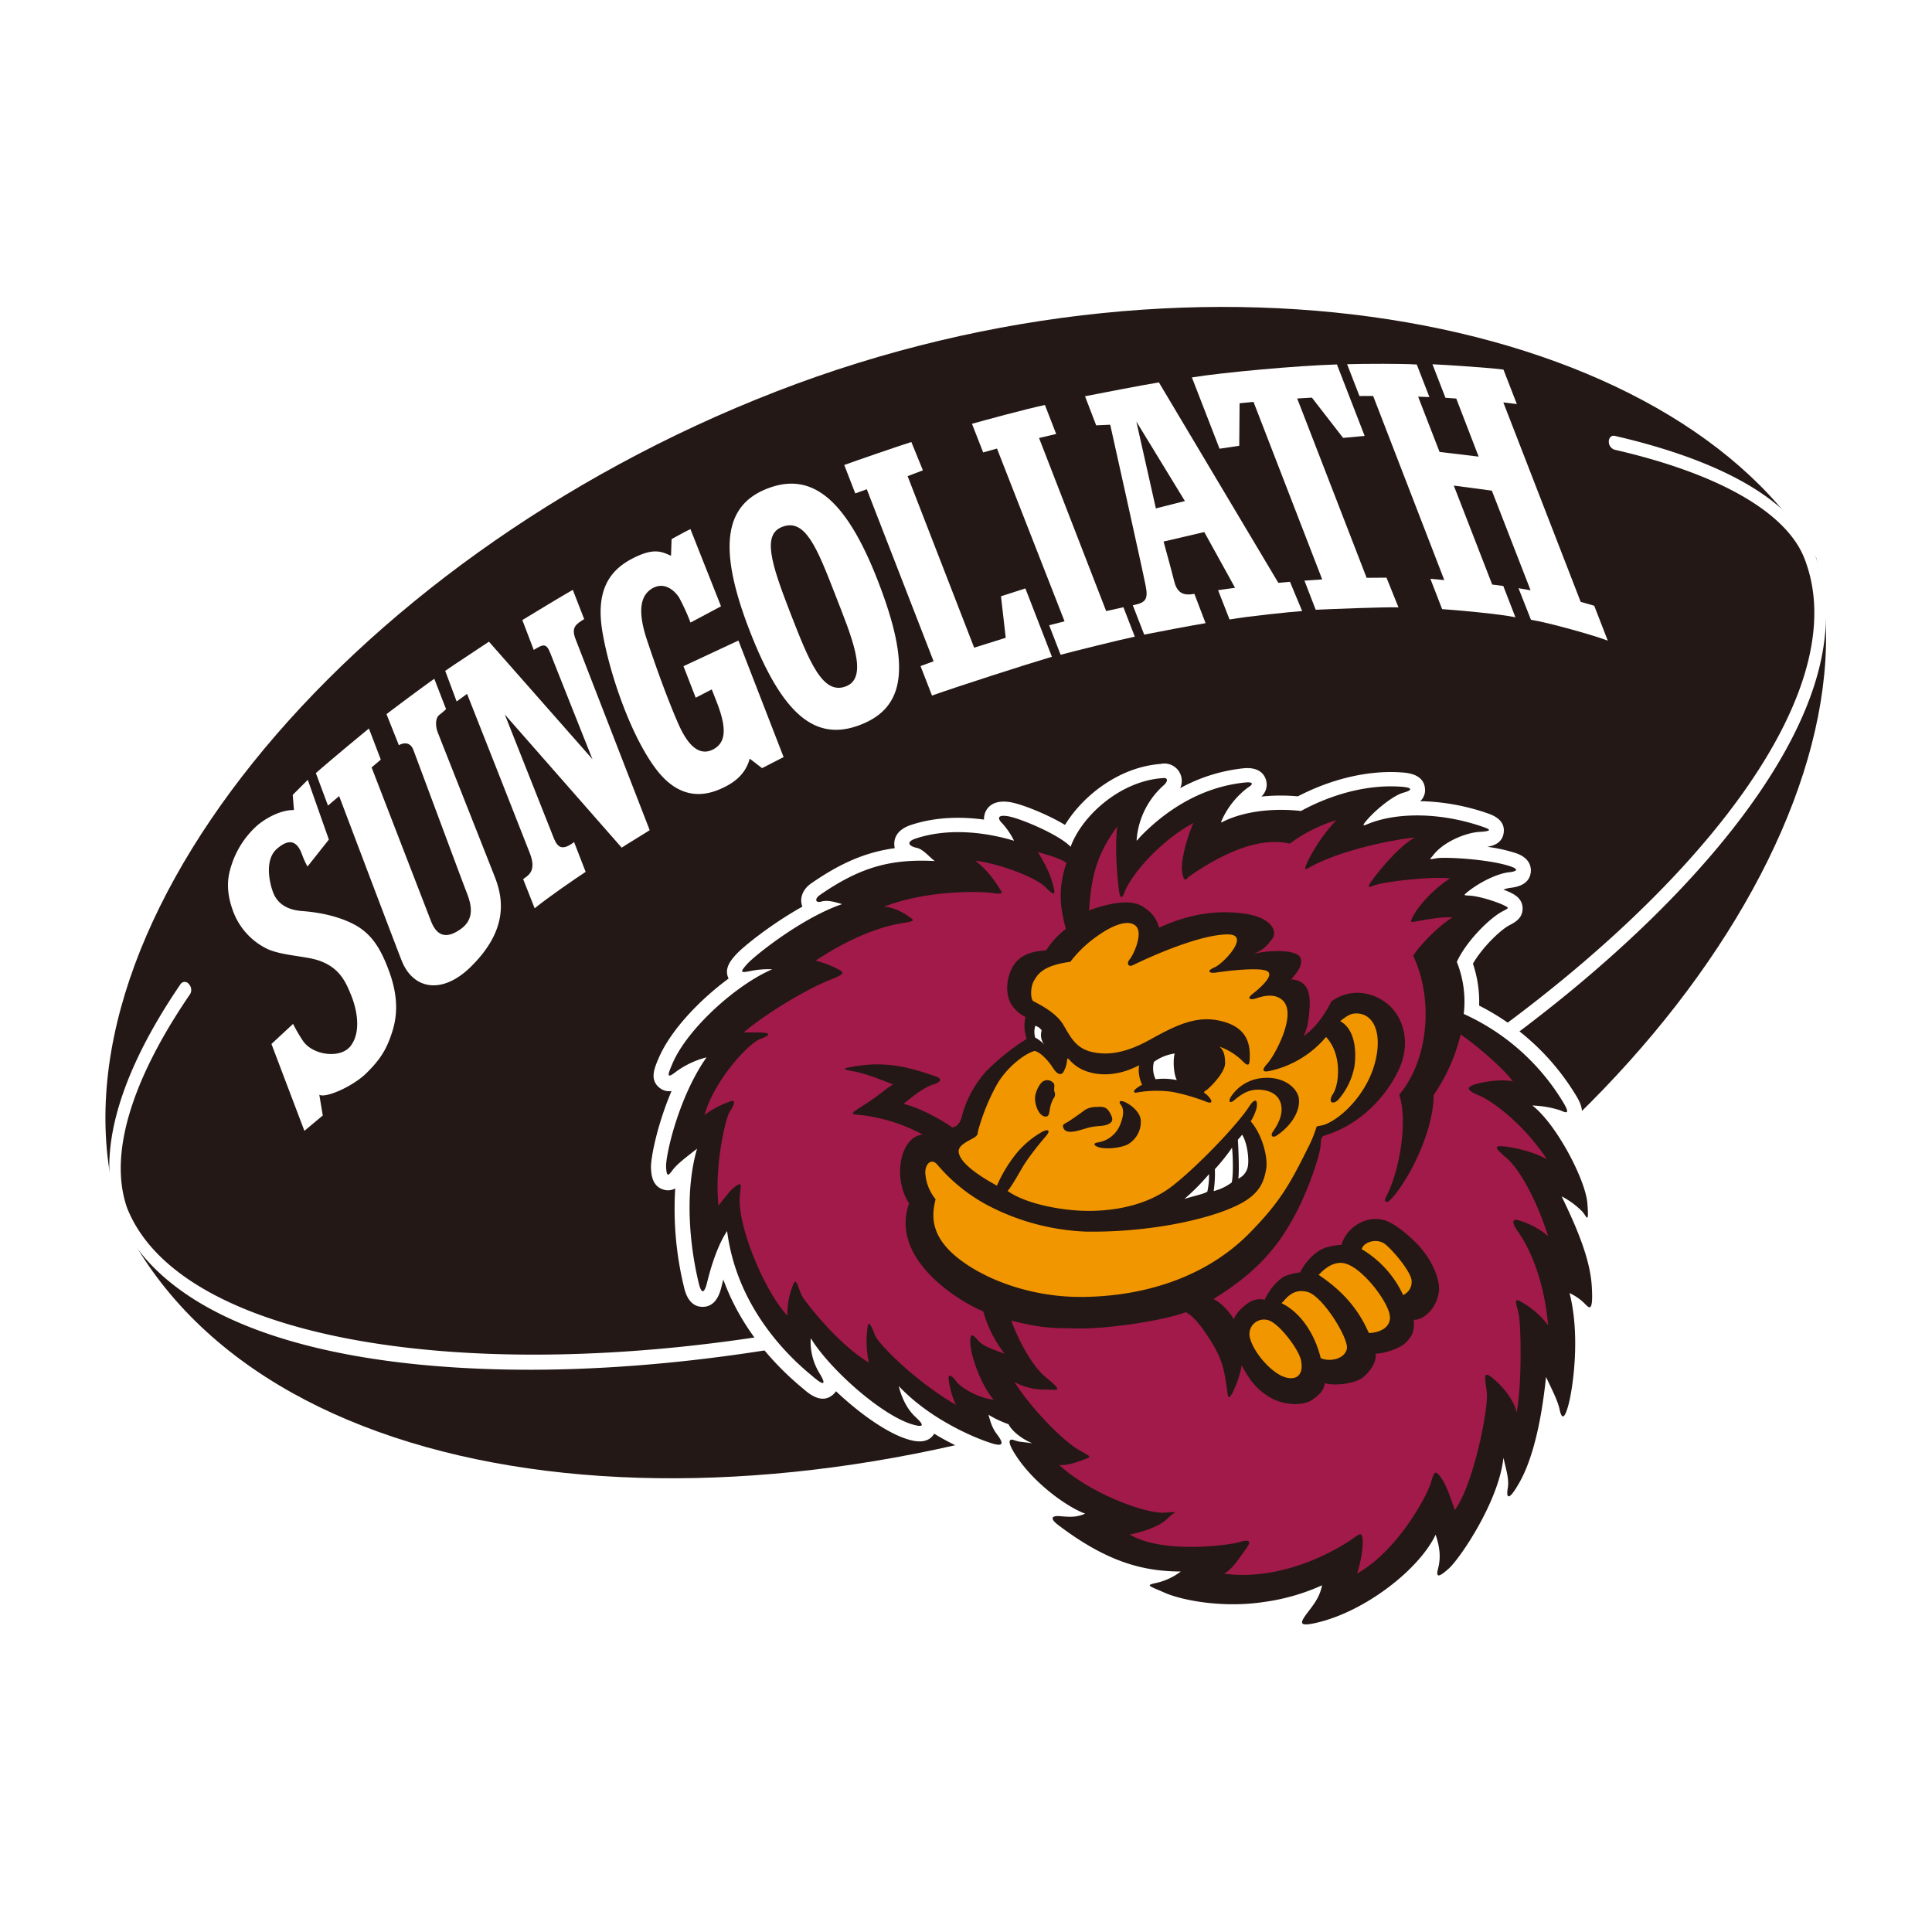 <svg xmlns="http://www.w3.org/2000/svg" xmlns:xlink="http://www.w3.org/1999/xlink" width="640" height="640" viewBox="0 0 640 640">
  <rect x="0" y="0" width="640" height="640" fill="#808080" stroke="none"/>
  <defs>
    <clipPath id="clip-ticket_teamlogo_pic_03">
      <rect width="640" height="640"/>
    </clipPath>
  </defs>
  <g id="ticket_teamlogo_pic_03" clip-path="url(#clip-ticket_teamlogo_pic_03)">
    <rect width="640" height="640" fill="#fff"/>
    <g id="グループ_6572" data-name="グループ 6572" transform="translate(31 97.693)">
      <path id="パス_520" data-name="パス 520" d="M510.3,645.68a339.514,339.514,0,0,1-48.484-3.369c-67.321-9.72-116.4-40.185-138.212-85.771l-.207-.532c-28.943-93.247,71.647-220.53,219.646-277.946,68.748-26.671,143.735-34.891,211.157-23.14,64.987,11.326,115.4,40.465,138.3,79.935l.274.47.134.521c11.181,43.3-5.977,98.525-47.068,151.514-42.413,54.691-103.718,99.532-172.622,126.259-54.4,21.1-110.718,32.06-162.919,32.06" transform="translate(-318.421 -249.697)" fill="#fff"/>
      <path id="パス_521" data-name="パス 521" d="M541.239,278.462C397.515,334.221,295.347,459.478,323.932,551.573c44.791,93.628,200.91,110.858,344.64,55.1s239.658-186.54,217.3-273.117c-45.759-78.854-200.9-110.858-344.634-55.1" transform="translate(-315.2 -246.425)" fill="#231815"/>
      <path id="パス_522" data-name="パス 522" d="M342.993,439.631c-20.566,30.1-27.919,56.174-21.254,75.357,12.546,31.909,57.237,50.443,125.878,52.3,63.773,1.724,139.913-12.009,203.664-36.744C763.913,486.851,866.545,402.283,884.961,338c4.337-15.143,4.063-28.977-.817-41.114-8.831-21.573-40.823-33.011-66.1-38.809-1.063-.246-1.942.582-1.964,1.847a2.792,2.792,0,0,0,1.908,2.736c34.265,7.863,56.549,20.521,62.749,35.653,4.37,10.873,4.561,23.5.548,37.5-18.137,63.3-119.929,146.869-231.739,190.25-137.305,53.269-300.985,47.046-324.332-12.323-6.038-17.382,1.175-41.9,20.924-70.774a2.782,2.782,0,0,0-.448-3.307,1.675,1.675,0,0,0-2.7-.034" transform="translate(-314.143 -211.38)" fill="#fff"/>
      <path id="パス_523" data-name="パス 523" d="M449.035,330.624l-4.029-9.7-3.856.353-39.564-66.4c-4.891.783-20.868,3.861-24.477,4.589l3.7,9.636,4.65-.207s10.767,48.289,11.735,53.331c.884,4.5.067,5.647-4.253,6.475l3.772,9.726c4.41-.89,16.374-3.162,20.336-3.789l-3.71-9.72c-4.141.795-5.881-.694-6.771-4.5-.582-2.418-3.43-12.821-3.43-12.821l13.481-3.145,10.191,18.456-5.619.795,3.8,9.715c5.87-1.052,20.538-2.563,24.046-2.793m-48.456-34.007-6.469-28.781,16.083,26.341Z" transform="translate(-48.685 -225.895)" fill="#fff"/>
      <path id="パス_524" data-name="パス 524" d="M378.183,263.56l10.135,25.58-10.107,5.383a68.889,68.889,0,0,0-3.805-8.332c-1.466-2.255-4.734-5.176-8.584-3.139-3.85,2.054-5.49,6.794-2.065,17.13,3.43,10.358,7.325,20.879,10.459,27.964s6.822,10.6,11.237,8.523c4.421-2.11,4.751-6.749,1.976-14.387-.744-2.043-2.177-5.619-2.177-5.619l-5.316,2.753-4.052-10.437,18.2-8.5,14.969,38.613-7.135,3.654-4.091-3.145c-1.421,5.316-5.339,8.17-9.827,10.1s-12.737,4.052-20.722-6.021c-8.349-10.543-15.742-31.405-18.232-45.994-2.283-13.419,2.059-20.185,9.586-24.2,7.544-4.012,10.123-2.356,13.123-1.1l.19-5.506c1.326-.716,4.88-2.714,6.145-3.246" transform="translate(-180.472 -185.983)" fill="#fff"/>
      <path id="パス_525" data-name="パス 525" d="M478.977,345.488l-4.494-11.573L470,332.639l-25.624-66.067,4.471.537-4.432-11.421c-3.761-.543-18.624-1.55-23.52-1.763l4.309,11.108,3.581.257,7.409,19.228-12.944-1.545-7.1-18.31,3.732.123-4.18-10.778c-4.88-.313-17.1-.274-23.078-.1l4.091,10.538,4.538-.011,23.565,60.986-4.606-.42L424.1,335.04c4.594.3,19.245,1.612,24.276,2.7l-4.018-10.369-3.671-.47-12.72-32.782,12.608,1.679L453.4,328.806l-4-.7,4.13,10.47c5.305.784,21.114,5.193,25.44,6.911" transform="translate(22.623 -230.954)" fill="#fff"/>
      <path id="パス_526" data-name="パス 526" d="M424.358,332.952l-3.772-9.737-5.713,1.265-22.233-57.332,5.674-1.332-3.727-9.6c-5.937,1.226-20.4,5.165-24.169,6.228l3.71,9.485,4.578-1.282,22.384,57.231-5.1,1.3,3.794,9.776c4.656-1.231,19.116-4.852,24.578-6" transform="translate(-79.442 -219.75)" fill="#fff"/>
      <path id="パス_527" data-name="パス 527" d="M431.644,329.547l-8.786-22.642-8.081,2.6,1.572,13.755-10.459,3.274-22.043-56.817,5.064-1.925-3.828-9.385c-3.307,1.019-18.725,6.318-22.228,7.611l3.654,9.418,3.816-1.377,22.127,56.985-4.32,1.589,3.789,9.765c9.217-3.263,31.075-10.286,39.721-12.849" transform="translate(-114.188 -209.68)" fill="#fff"/>
      <path id="パス_528" data-name="パス 528" d="M406.971,346.766,382.387,283.4c-1.5-3.85.224-4.908,2.882-6.553l-3.766-9.692c-3.441,1.942-12.4,7.376-16.721,10.011l3.778,9.894c3.3-2.043,4.208-2.239,5.534,1.181s13.912,35.009,13.912,35.009l-34.287-38.926c-2.96,1.992-12,7.919-14.483,9.664l3.783,10.14,3.453-2.518s18.21,46.1,20.806,52.816c2.362,6.066-.711,7.392-2.227,8.551l3.817,9.67c4.46-3.643,13.313-9.726,16.889-12.071l-3.833-9.866c-4.673,3.6-5.854.99-7.118-2.306-1.276-3.268-15.831-39.956-15.831-39.956l38.714,44.114c1.74-1.175,7.577-4.673,9.284-5.8" transform="translate(-222.752 -169.455)" fill="#fff"/>
      <path id="パス_529" data-name="パス 529" d="M368.568,262.5c-13.839,5.361-16.76,18.971-5.865,47.057s21.886,36.962,36.721,31.2,16.783-19.307,5.775-47.679c-11.013-28.389-22.653-36.005-36.632-30.577m26.066,65.513c-7.695,2.988-12.088-7.935-18.512-24.483s-9.194-25.792-2.63-28.339c7.555-2.932,11.455,6.7,17.488,22.244,5.423,13.985,11.36,27.583,3.654,30.577" transform="translate(-145.384 -198.352)" fill="#fff"/>
      <path id="パス_530" data-name="パス 530" d="M352.814,278.4l6.978,19.793-7.073,8.926a26.013,26.013,0,0,1-1.824-4.024c-1.858-5.07-4.717-4.919-8.249-1.9-3.917,3.335-2.865,10.252-1.371,14.36s5.076,5.96,9.558,6.3c5.1.38,11.852,1.5,17.51,4.544,5.764,3.106,8.758,8.154,11.444,15.523,3.246,8.892,2.479,15.1,1.108,19.592-1.959,6.363-4.236,9.664-8.691,14.074-4.466,4.387-13.515,8.372-15.574,7.124l1.147,6.872-6.089,5.092L340.777,365.9l7.163-6.654a51.43,51.43,0,0,0,3.318,5.691c3.3,4.762,12.457,5.932,15.759,1.606,3.828-5.014,1.735-12.95.151-16.794s-3.548-9.138-10.862-11.545c-4.348-1.432-11.763-1.567-16.632-3.66a22.5,22.5,0,0,1-11.651-12.759c-2.725-7.448-1.466-12.076-.481-15.154a29.755,29.755,0,0,1,8.724-13.291c3.844-3.128,8.584-5.059,11.97-4.919l-.414-5.031Z" transform="translate(-281.854 -117.763)" fill="#fff"/>
      <path id="パス_531" data-name="パス 531" d="M451.865,334.28l-3.962-9.838-6.587.045-22.994-59.4,4.863-.285,10.342,13.341,7.135-.654-9.177-23.677c-12.938.375-37.79,2.625-48.048,4.3l9.161,23.615,6.525-.979.112-14.08,4.611-.459L426.6,325.024l-5.876.4,3.722,9.648c5.73-.241,22.3-.935,27.415-.795" transform="translate(-19.606 -230.776)" fill="#fff"/>
      <path id="パス_532" data-name="パス 532" d="M370.818,272.422l3.895,10.045a25.569,25.569,0,0,1-2.216,1.9c-1.388,1.069-1.338,3.733-.515,5.87s16.609,41.982,18.96,48.026c3.011,7.728,3.94,17.908-8.238,29.754-9.267,9-18.948,7.437-22.77-2.412-3.179-8.142-20.638-54.338-20.638-54.338l-3.7,3.156-4.012-10.761c2.283-2.071,13.912-11.819,17.577-14.768l3.934,10.3-3.05,2.58s18.327,47.449,19.693,50.958c2.2,5.624,5.725,5.467,9.726,2.664,5.54-3.878,3.117-9.519,1.64-13.313S364.791,298.326,363.85,295.9s-3.028-2.479-4.768-1.477l-4.1-10.291c4.1-3.139,11.83-8.892,15.831-11.713" transform="translate(-257.949 -145.252)" fill="#fff"/>
      <path id="パス_533" data-name="パス 533" d="M667.968,450.542c-.336-5.775-2.059-11.875-4.393-18,3.553-1.516,3.273-5.3,2.927-9.664-.47-5.954-5.014-16.419-10.655-24.942a5.038,5.038,0,0,0,2.725-1.729c2.8-3.324.28-7.32-1.4-9.95a79.344,79.344,0,0,0-31.416-28.686A39.4,39.4,0,0,0,623.7,343.69c3.044-5.333,9.088-11.181,12.082-12.737,1.791-.935,4.371-2.283,4.371-5.529,0-3.2-2.568-4.538-3.671-5.12a28.046,28.046,0,0,0-2.7-1.164,11.487,11.487,0,0,1,2.239-.565c4.169-.437,6.469-2.166,6.833-5.137.162-1.326.028-4.589-4.729-6.3a52.3,52.3,0,0,0-9.676-2.166c2.317-.369,4.986-1.394,5.439-4.65.6-4.4-3.805-5.909-5.467-6.491a72.478,72.478,0,0,0-22.183-3.984,4.882,4.882,0,0,0,1.572-4.2c-.285-3.095-2.641-4.869-7.012-5.26-11.091-.957-23.5,1.858-35.1,7.868a61.493,61.493,0,0,0-12.082.073,5.364,5.364,0,0,0,1.483-5.669c-.526-1.612-2.2-4.225-7.459-3.693a55.835,55.835,0,0,0-20.924,6.575,5.751,5.751,0,0,0-6.659-7.98c.19-.028.392-.05.582-.067-13.682.851-25.9,10.162-32.065,20.224-6.156-3.688-14.74-7.034-18.31-7.56-4.975-.75-7.079,1.265-7.974,3.1a5.649,5.649,0,0,0-.543,2.7c-7.113-.957-15.725-1.019-24.158,1.757-5.1,1.69-5.674,4.869-5.568,6.631a6.33,6.33,0,0,0,.162,1.075c-9.659,1.315-18.053,4.964-27.773,11.724-2.787,1.953-3.878,4.975-2.843,7.644-10.263,5.73-19.693,13.3-22.049,15.943-1.517,1.7-4.035,4.527-2.389,7.879-9.552,7.04-19.127,17.046-23.1,26.212-1.483,3.436-3.167,7.325.252,10.006a4.973,4.973,0,0,0,3.945,1.041c-4.8,11.3-6.978,22.44-6.8,25.624.1,1.914.325,5.876,4.1,7.023a4.879,4.879,0,0,0,3.928-.381,109.424,109.424,0,0,0,2.888,32.642c.386,1.617,1.567,6.581,6.172,6.587,4.634.005,5.842-4.969,6.3-6.839.185-.744.381-1.466.571-2.2,4.046,11.142,11.735,23.878,26.067,35.843l.571.476c1.757,1.505,5.9,5.031,9.6,1.875a5.3,5.3,0,0,0,1.074-1.2c7.773,7.342,17,13.94,23.912,15.966,1.751.509,6.363,1.847,8.64-1.9a81.771,81.771,0,0,0,18.321,8.344,10.561,10.561,0,0,0,3.677.437c.47.778.946,1.489,1.354,2.093a60.67,60.67,0,0,0,12.714,13.263,5.529,5.529,0,0,0-1.483,2.138c-1.1,2.848.112,5.624,3.576,8.254,10.1,7.611,19.027,12.244,28.445,14.544a4.692,4.692,0,0,0-.168.906c-.375,3.934,3.061,5.4,5.568,6.458.622.274,1.343.576,2.127.923,6,2.692,20.5,5.831,35.848,3.5,2.877-.448,5.468-.974,7.79-1.528a5.976,5.976,0,0,0-.022,6.4c2.406,3.677,7.129,2.591,9.955,1.942,11.892-2.731,25.1-10.767,34.1-19.956a5.109,5.109,0,0,0,2.474,3.637c3.822,2.3,7.376-.918,9.513-2.848,2.893-2.619,9.776-12.138,14.622-22.9a.221.221,0,0,0,.09.039c4.869,1.724,7.84-3.621,9.8-7.152,2.759-4.947,5.042-11.752,6.754-20.068a5.179,5.179,0,0,0,3,1.007c4.7.151,6.077-4.913,6.743-7.337,1.36-5,3.1-16.861,2.149-28.8a5.3,5.3,0,0,0,2.328-.5c4.035-1.863,3.733-6.839,3.442-11.651" transform="translate(-166.771 -122.148)" fill="#fff"/>
      <path id="パス_534" data-name="パス 534" d="M616.552,356.458a35.378,35.378,0,0,0-2.295-17.242c3.005-6.67,10.745-14.466,15.171-16.766,2.138-1.114,2.149-1.1.677-1.869-1.774-.935-7.941-3.128-11.769-3.335-1.556-.084-1.925-.034-.957-.856,4.567-3.833,10.7-6.508,14.063-6.861s2.8-1.17.94-1.841c-6.917-2.5-22.043-3.318-24.908-2.8s-2.088.341-1.069-.985c3.475-4.544,10.907-7.527,15.428-7.767,4.5-.257,3.4-.867.912-1.718-13.486-4.639-27.421-4.807-36.973-1.276-2.143.806-2.8,1.293-2.2.2,2.765-3.744,9.4-9.2,12.949-10.174s2.58-1.707-.218-1.947c-10.442-.9-22.485,1.908-33.666,7.991-11.052-1.2-19.687.733-24.891,3.1-1.617.745-1.757,1.018-1.421.146A27.674,27.674,0,0,1,545.1,281.42c1.9-1.13,1.707-1.908-1.013-1.634-14.438,1.483-25.8,9.06-33.946,17.2-1.959,1.958-2.026,2.653-1.92,1.377a26.838,26.838,0,0,1,8.97-17.695c1.679-1.528,1.125-2.591-.307-2.339-13.794.862-26.71,12.194-30.571,22.765-3.515-3.912-16.811-9.541-20.857-10.157s-2.927,1.3-1.741,2.423a24.561,24.561,0,0,1,3.862,5.725c-8.249-2.513-20.969-4.566-32.508-.761-3.693,1.226-2.02,2.641.246,3.095s4.572,3.469,6.038,4.382c-14.052-.716-24.32,1.657-38.176,11.315-1.64,1.142-1.511,2.7.6,2.1,2.1-.582,4.343.129,6.839.856-13.207,4.493-28.909,16.99-31.456,19.849s-2.048,2.9.811,2.378a28.413,28.413,0,0,1,7.5-.632c-11.981,5.126-28.036,19.67-32.95,31.014-1.6,3.7-2.255,5.451.761,3.151a28.992,28.992,0,0,1,10.431-5c-9.362,13.3-13.6,32.7-13.4,36.3s.778,2.882,2.227.957,4.191-4,8.036-7.006c-4.007,13.766-2.681,31.069.526,44.427.94,3.934,1.9,3.6,2.837-.263,1.6-6.536,3.945-13,6.592-16.878,3.665,28.792,25.294,45.541,28.646,48.395s4.382,2.692,1.908-1.365a19.8,19.8,0,0,1-2.848-11.539c6.29,10.291,23.5,25.591,33.694,28.568,3.749,1.1,4.074.353.985-2.485s-4.779-7.073-5.529-10.224c11.041,11.735,26.99,17.913,31.433,19.139,3.721,1.03,2.893-.778,1.047-3.246s-2.166-4.544-2.776-6.4a34.9,34.9,0,0,0,6.648,3.139c1.545,2.949,5.434,5.35,7.918,6.329-4.3-.621-4.074-.353-6.061-1.041s-2.311.795,1.041,5.742c5.9,8.713,16.285,16.273,22.491,18.612-2.927,1.287-5.216,1.091-8.271.834s-3.408.845-.521,3.028c16.128,12.177,27.913,15.233,40.488,15.3a21.312,21.312,0,0,1-8.545,3.878c-3.408.727-1.466,1.057,3.061,3.089,5.686,2.546,19.29,5.227,33.073,3.117a69.068,69.068,0,0,0,19.206-5.523c-.9,4.281-2.871,6.424-5.188,9.558s-2.277,4.141,3.341,2.859c16.229-3.738,34.114-17.829,39.458-29.172,1.634,4.768,1.612,8.081.839,11.1-.789,3.005-.039,3.33,3.582.056s16.536-22.166,18.047-36.665c.918,4.18,1.942,7.1,1.427,10.123s.089,4.88,4.04-2.216,7.023-18.887,8.635-34.656c2.166,4.555,3.929,8.042,4.477,10.655s1.416,4.231,2.921-1.287,4.052-22.994.391-37.164a18.033,18.033,0,0,1,5.328,3.8c1.17,1.125,2.574,2.776,2.048-5.988s-4.544-18.607-9.989-29.844a27.514,27.514,0,0,1,6.754,4.941c1.421,1.416,2.378,5.076,1.768-2.669s-10.286-26.285-18.232-32.368a34.117,34.117,0,0,1,9.105,1.55c1.729.672,4.169,2.16.554-3.531a74.05,74.05,0,0,0-32.379-28.344" transform="translate(-162.664 -118.262)" fill="#231815"/>
      <path id="パス_535" data-name="パス 535" d="M393.485,308.4c.733-2.49,5.109-3.665,7.678-1.724s8.769,9.3,8.87,12.233a4.749,4.749,0,0,1-2.809,4.7,34.419,34.419,0,0,0-13.738-15.21" transform="translate(26.58 7.703)" fill="#f29600"/>
      <path id="パス_536" data-name="パス 536" d="M390.94,310.973c2.636-2.865,5.826-4.768,9.2-3.654,5,1.623,12.121,10.28,14.04,15.747s-3.716,7.208-6.615,7.135c-2.714-6.055-6.928-12.748-16.626-19.228" transform="translate(14.883 13.654)" fill="#f29600"/>
      <path id="パス_537" data-name="パス 537" d="M388.746,312.688c6.4,3.1,11.075,10.358,12.972,18.221,2.966,1.293,7.829.336,8.641-3.022.789-3.346-7.9-17.437-12.91-18.9s-7.4,2.429-8.7,3.7" transform="translate(4.8 21.318)" fill="#f29600"/>
      <path id="パス_538" data-name="パス 538" d="M386.956,316.125a4.811,4.811,0,0,1,5.96-5.63c3.526.811,10.14,9.429,11,13.263s-.6,6.973-5.115,5.719-10.739-8.294-11.847-13.352" transform="translate(-3.959 29.096)" fill="#f29600"/>
      <path id="パス_539" data-name="パス 539" d="M391.149,301.738a25.809,25.809,0,0,1-.571,5.831c-1.259.784-3.307,1.13-7.583,2.4a72.761,72.761,0,0,0,8.154-8.226" transform="translate(-21.632 -10.514)" fill="#fff"/>
      <path id="パス_540" data-name="パス 540" d="M390.8,300.179c.308,2.485.476,9.194-.1,11.522a17.05,17.05,0,0,1-5.971,2.849,40.125,40.125,0,0,0,.4-7.264,65.632,65.632,0,0,0,5.674-7.107" transform="translate(-13.681 -17.679)" fill="#fff"/>
      <path id="パス_541" data-name="パス 541" d="M387.572,299.407c1.824,2.988,2.21,8.008,1.981,9.849a5.533,5.533,0,0,1-3.235,4.712c.369-2.513-.034-11.7-.162-12.821.336-.5,1.158-1.315,1.416-1.74" transform="translate(-7.104 -21.227)" fill="#fff"/>
      <path id="パス_542" data-name="パス 542" d="M460.882,337.542a12.294,12.294,0,0,0,.476,7.012,76.741,76.741,0,0,0-13.268,10.576,35.723,35.723,0,0,0-8.383,15.669c-.6,1.869-1.534,2.843-3.05,3.139-1.595-1.209-9.877-6.4-16.145-7.79,1.836-1.544,6.424-5.406,9.715-6.4s2.736-2.11,1.074-2.681c-7.23-2.49-15.311-5.154-25.893-3.52-5.451.845-5.624,1.018-1.432,1.8s8.1,2.406,13.05,4.32c-2.938,1.869-4.348,3.458-9.317,6.642-4.958,3.207-5.378,3.167-.733,3.57a57.738,57.738,0,0,1,19.9,6.4c-7.3.649-10.163,14.035-4.527,22.821-6.508,18.613,16.788,32.552,24.6,35.781a40.047,40.047,0,0,0,7.085,14.03c-2.67-1.08-7.034-2.3-8.775-4.371s-2.742-2.8-2.63.839c.112,3.621,3.111,13.252,7.751,18.758-5.266-.666-10.745-3.9-12.272-5.954s-2.725-2.781-2.669-1.08a28.1,28.1,0,0,0,2.445,8.73c-13.8-8.014-25.725-20.325-26.777-22.972s-2.255-5.949-2.585-2.138a32.505,32.505,0,0,0,.526,11.114c-10.319-6.217-20.269-19.217-21.791-21.483-1.494-2.244-2.138-7.208-3.218-4.533a24.877,24.877,0,0,0-1.975,10.487c-7.409-7.885-16.072-28.45-15.826-38.647.09-3.609,1.142-5.87-.884-4.555s-2.781,2.535-6.122,6.71c-1.438-12.888,2.294-28.976,3.76-31.2,1.472-2.2,2.048-3.867.3-3.375a33.028,33.028,0,0,0-8.708,4.561c3.095-11.226,14.393-23.666,18.573-25.227,4.035-1.494,2.518-1.9.828-2.054s-4.684.034-6.385-.118c7.812-6.57,20.806-14.231,28.12-17.174,4.052-1.628,5.512-2.294,3.9-3.285a33.5,33.5,0,0,0-8.243-3.268c13.106-8.657,22.933-11.427,27.908-12.278s4.969-.851,3.369-2.054-5.232-3.447-8.64-3.526c14.332-5.557,31.545-5.143,35.753-4.566s3.615.106,2.1-2.154a32.852,32.852,0,0,0-7.571-8.545c9.055,1.214,20.375,5.809,23.308,8.831s3.4,2.647,2.418-.851-2.043-5.926-5.025-10.873c3.52,1.147,6.872,1.88,9.491,3.6-3.162,9.513-1.8,15.809-.185,21.9a27.429,27.429,0,0,0-6.547,7.113c-3.358.229-7.253.784-9.961,3.884s-3.979,9.234-1.9,13.4a11.18,11.18,0,0,0,4.919,4.717c.106.05.118.084.067.257" transform="translate(-152.211 -98.142)" fill="#a11a49"/>
      <path id="パス_543" data-name="パス 543" d="M501.137,353.158c5.12-2.446,12.793-9.916,15.467-19.939,2.641-10.039-.526-16.766-6.687-16.363-1.679.112-3.044,1.153-4.829,2.529,5.266,2.9,5.355,10.733,4.723,15.037a23.192,23.192,0,0,1-5.311,10.957c-1.819,1.891-3.665.957-1.746-1.953s3.173-12.933-2.35-18.792a33.718,33.718,0,0,1-18.949,11.315c-1.819.353-2.68-.112-.408-2.6s9.636-15.814,5.243-20.582c-2.815-3.078-7.577-1.421-9.032-.912s-3.5.336-1.287-1.4c2.194-1.724,7.6-6.268,4.891-7.656s-14.119.062-16.715.481-3.419-.554-.627-1.729c2.792-1.158,11.964-10.767,4.538-10.884-7.426-.14-20.929,4.986-31.668,10.2-1.343.672-2.272-.442-.99-2,1.293-1.544,4.622-8.842,1.869-11.119-2.753-2.294-8.366.308-13.022,3.738a39,39,0,0,0-8.545,8.249c-9.345,1.242-10.9,4.315-12.1,6.385s-1.108,6.139-.106,6.682c1.959,1.058,7.482,3.7,9.939,7.891s4.152,7.678,9.435,8.915c5.283,1.209,11.259.325,19.072-4s14.8-8.047,22.748-6.463,10.56,5.9,10.453,11.83c-.039,2.412-.05,4.068-2.378,1.656a20.365,20.365,0,0,0-19.032-5.367c-6.43,1.629-13.638,6.4-18.68,8.266s-10.739,2.132-15.63-.2a14.069,14.069,0,0,1-4.32-3.453c-.2-.218-.442-.028-.465.2a9.116,9.116,0,0,1-1.432,4.477c-1.086.923-2.227-.073-3.212-1.612s-3.6-5.025-6.116-5.691c-3.671,1.035-9.463,5.792-12.5,11.136a69.755,69.755,0,0,0-6.267,15.468c-.162.666.235,1.27-1.651,2.339-1.88,1.047-4.863,2.384-4.751,4.4.168,3.156,5.092,7.157,12.681,11.293a46.719,46.719,0,0,1,6.167-10.33,30.56,30.56,0,0,1,8.7-7.437c2.115-1.147,2.955-.526,1.455,1.248a102.663,102.663,0,0,0-6.928,8.926c-1.813,2.871-4.1,7.269-5.848,9.357,3.9,2.8,11.4,5.35,21.181,6.318,9.782.951,23.481-.274,33.4-7.986,8.288-6.458,21.584-20.308,25.456-26.369,1.433-2.227,2.977-2.977,2.429.548a15.994,15.994,0,0,1-1.953,4.427c3.777,4.247,5.792,11.925,5.126,15.786s-1.892,7.18-6.368,10.207c-8.092,5.462-29.861,10.823-53.1,10.537a76.443,76.443,0,0,1-31.875-8.254,56.64,56.64,0,0,1-17.51-13.833c-2.026-2.529-4.236-.252-4.052,2.787a15.358,15.358,0,0,0,3.4,8.584c-1.354,5.367-1.841,12.278,7.706,19.709s24.992,12.826,41.137,12.636c22.86-.268,42.116-7.946,55.009-21.013,10.812-10.94,13.94-17.253,20.017-29.413a39.114,39.114,0,0,0,2.216-5.607c.224-.957,1.27-.235,3.99-1.55" transform="translate(-92.14 -78.817)" fill="#f29600"/>
      <path id="パス_544" data-name="パス 544" d="M476.49,385.239c12.418-3.716,20.941-13.7,24.751-22.093,3.794-8.4,1.545-16.413-3.083-20.8-4.622-4.365-12.518-6.463-19.362-1.533-3.095,6.139-6.34,9.457-9.211,11.511.817-1.97,1.556-3.078,1.981-9.452s-1.668-9-6.117-9.379c2.11-2.255,4.007-4.913,3.055-7.18s-7.84-2.86-15.412-1.326c2.518-.94,4.035-2.087,6.066-4.874,2.037-2.765-.666-7.107-8.769-8.31-8.12-1.231-17.656-.509-28.624,4.572-.655-1.338-.806-4.052-5.546-7.023s-13.33-.252-17.695,1.3c.7-10.974,2.35-18.277,9.334-27.8-.918,7.605.123,17.835.587,21.343s1.4,1.528,1.584,1.024c2.188-6.38,12.311-17.784,23.078-23.52-1.74,3.693-4.4,12.317-3.727,16.346s1.505,1.936,2.311,1.354c11.226-7.806,23.47-13.235,33.274-10.84a50.558,50.558,0,0,1,15.428-7.773,58.042,58.042,0,0,0-9.228,13.179c-1.567,3.324-1.186,3.363.168,2.58,9.15-5.294,25.792-9.066,35.115-10.039-5.8,3.212-13,12.468-14.477,14.645s-.543,1.88.392,1.438c3.117-1.438,19.905-3.279,25.736-2.518-4.2,2.6-9.911,8-12.39,12.787-.811,1.584-.66,1.74.38,1.572,3.274-.532,9.133-1.768,12.826-1.449-3.643,2.115-10.352,8.472-13.028,12.72,6.833,14.449,5.092,34.438-4.628,46.028,2.871,8.333.28,25.048-4.331,33.755-.963,1.813.2,2.2,1.175,1.254,5.283-5.076,14.46-21.83,14.567-34.908a60.728,60.728,0,0,0,8.937-20.056c5.534,3.733,14.79,11.825,17.258,15.523-4.029-.867-9.765.179-12.4.974s-3.492,1.752,1.225,3.7c4.7,1.942,15.042,9.765,22.525,21.187-3.889-2.389-10.935-4.029-14.248-4.309s-3.352.229.946,3.934,10.056,14.2,13.671,25.8a26.1,26.1,0,0,0-9.564-5.188c-2.239-.694-2.837.274-.319,3.822s8.316,13.542,9.888,30.874a28.947,28.947,0,0,0-8.814-7.695c-2.927-1.785-1.606.632-.884,4.292.705,3.643,1.069,23.185-.744,32.261-.923-4.186-4.634-8.612-7.751-11.187s-2.96-1.287-2.16,4.169c.817,5.468-4.516,31.428-10.577,39.369-1.438-4.242-2.871-8.461-4.706-10.929s-2.154-1.724-3.246,2.031-10.644,22.166-24.4,29.95c1.416-4.494,2.071-9.055,1.785-11.646-.3-2.585-1.394-1.086-4.443.9-8.7,5.658-24.718,13-41.45,10.778,2.681-1.3,5.059-5.2,7.381-8.344s-.006-2.809-2.641-2.015-24.718,4.024-35.943-2.608c4.443-.89,9.989-2.725,12.513-5.322s4.561-2.166-1.371-1.914c-5.915.257-24.08-6.189-34.534-15.82,2.8.252,5.451-.806,8.361-1.841s1.863-.856-2.5-3.542c-4.393-2.686-14.337-12.272-20.666-22.06a21.45,21.45,0,0,0,10.8,2.479c3.089.006,5.814,1.008-.173-3.867S373.981,450,372.744,446.561c10.2,2.451,12.67,2.49,22.754,2.58,10.062.089,28.115-2.725,35.071-5.383,2.781,1.483,5.473,4.964,8.741,10.286,3.324,5.439,4.04,8.976,4.924,15.563.313,2.311.386,3.274,1.7,1.041a35.3,35.3,0,0,0,3.156-9.256c1.55,2.82,3.85,7.275,9.071,10.42s11.4,2.776,13.9,1.209c2.479-1.589,4.32-3.33,4.522-5.769,3.055,1.041,10.179.2,12.714-1.936s4.477-5.1,4.152-7.818c3.15-.061,8.226-1.852,9.95-3.626,1.718-1.746,3.089-3.425,2.664-7.6,2.557.218,7.2-2.848,8.277-8.92.733-4.091-2.266-11.405-7.622-16.682s-9.334-7.42-11.444-7.6a10.733,10.733,0,0,0-6.922,1.08,12.014,12.014,0,0,0-6.228,7.308,20.248,20.248,0,0,0-4.55.728c-3.313.711-7.208,4.41-9.122,8.389a21.3,21.3,0,0,0-4.807,1.153c-2.082.845-5.277,4.152-6.95,7.913a6.777,6.777,0,0,0-4.65.6c-1.864.968-5.036,3.828-5.546,5.915-1.863-3.19-4.975-6.032-6.816-6.754,16.089-9.8,22.267-19.133,26.788-27.37s8.433-19.883,8.752-23.554c.174-1.836.05-2.86,1.276-3.235" transform="translate(-68.747 -106.774)" fill="#a11a49"/>
      <path id="パス_545" data-name="パス 545" d="M382.424,300.858c-1.114,1.108-1.265,4.846.252,8.036a10.647,10.647,0,0,0-2.233,1.489c-.688.677-.655,1.416.856,1.018a37.958,37.958,0,0,1,11.187-.185,64.671,64.671,0,0,1,11.1,3.167c1.83.795,2.4.392,1.847-.576a6.458,6.458,0,0,0-1.936-2.065c-.493-.353-.369-.548.414-1.013s6.391-5.775,6.273-9.161c-.134-3.375-.588-4.259-2.831-6.262-2.255-1.986-15.7-3.671-24.931,5.551" transform="translate(-35.343 -47.245)" fill="#231815"/>
      <path id="パス_546" data-name="パス 546" d="M386.426,298.676c-.845-1-.369-1.528.84-1.119,1.449.5,5.266,2.765,5.73,6.072a8.613,8.613,0,0,1-4.51,8.254c-2.63,1.186-7.437,1.595-9.737.711-1.516-.565-1.371-1.3.05-1.477a9.484,9.484,0,0,0,7.169-5.417c1.835-4.069,1.136-6.212.459-7.023" transform="translate(-46.105 -30.367)" fill="#231815"/>
      <path id="パス_547" data-name="パス 547" d="M375.952,304.769c-.47-1.181.258-1.315,1.282-1.908,1.013-.577,4.751-3.224,5.7-3.968a6.711,6.711,0,0,1,3.811-1.08c1.572-.078,3.224-.319,4.337,1.5,1.113,1.8,1.662,3.19-.062,4.08-1.707.89-3.022.548-5.82,1.063-2.781.509-8.153,3.095-9.25.313" transform="translate(-54.674 -28.805)" fill="#231815"/>
      <path id="パス_548" data-name="パス 548" d="M377.346,308.211c1.091.2,1.377-.325,1.656-2.015a11.459,11.459,0,0,1,1.237-3.906,2.072,2.072,0,0,0,.342-2.277c-.331-1.3.431-2.345-.549-3.1a2.676,2.676,0,0,0-3.084-.414c-1.1.571-2.417,2.916-2.748,5.031-.33,2.143.946,6.279,3.145,6.682" transform="translate(-62.286 -36.064)" fill="#231815"/>
      <path id="パス_549" data-name="パス 549" d="M374.425,292.965a3.634,3.634,0,0,1,2.11,1.511,5.241,5.241,0,0,0,.828,4.684,10.709,10.709,0,0,0-2.966-2.3,6.715,6.715,0,0,1,.028-3.895" transform="translate(-62.47 -50.835)" fill="#fff"/>
      <path id="パス_550" data-name="パス 550" d="M381.4,297.374a15.183,15.183,0,0,1,6.878-2.77c-.61,2.261-.375,6.715.711,8.8a21.584,21.584,0,0,0-7.04-.285,8.429,8.429,0,0,1-.548-5.747" transform="translate(-30.146 -43.302)" fill="#fff"/>
      <path id="パス_551" data-name="パス 551" d="M387.154,303.516c-1.209,1.018-1.97.61-1.147-1.024a13.9,13.9,0,0,1,10.644-6.385c6.206-.549,10.42,2.434,11.673,5.618,1.27,3.2-.621,9.166-7.1,13.481-1.22.817-2.238.117-1.1-1.483s3.811-5.747,2.367-9.642-6.167-4.309-8.5-4.046-4.186,1.248-6.844,3.481" transform="translate(-9.367 -36.696)" fill="#231815"/>
    </g>
  </g>
</svg>
